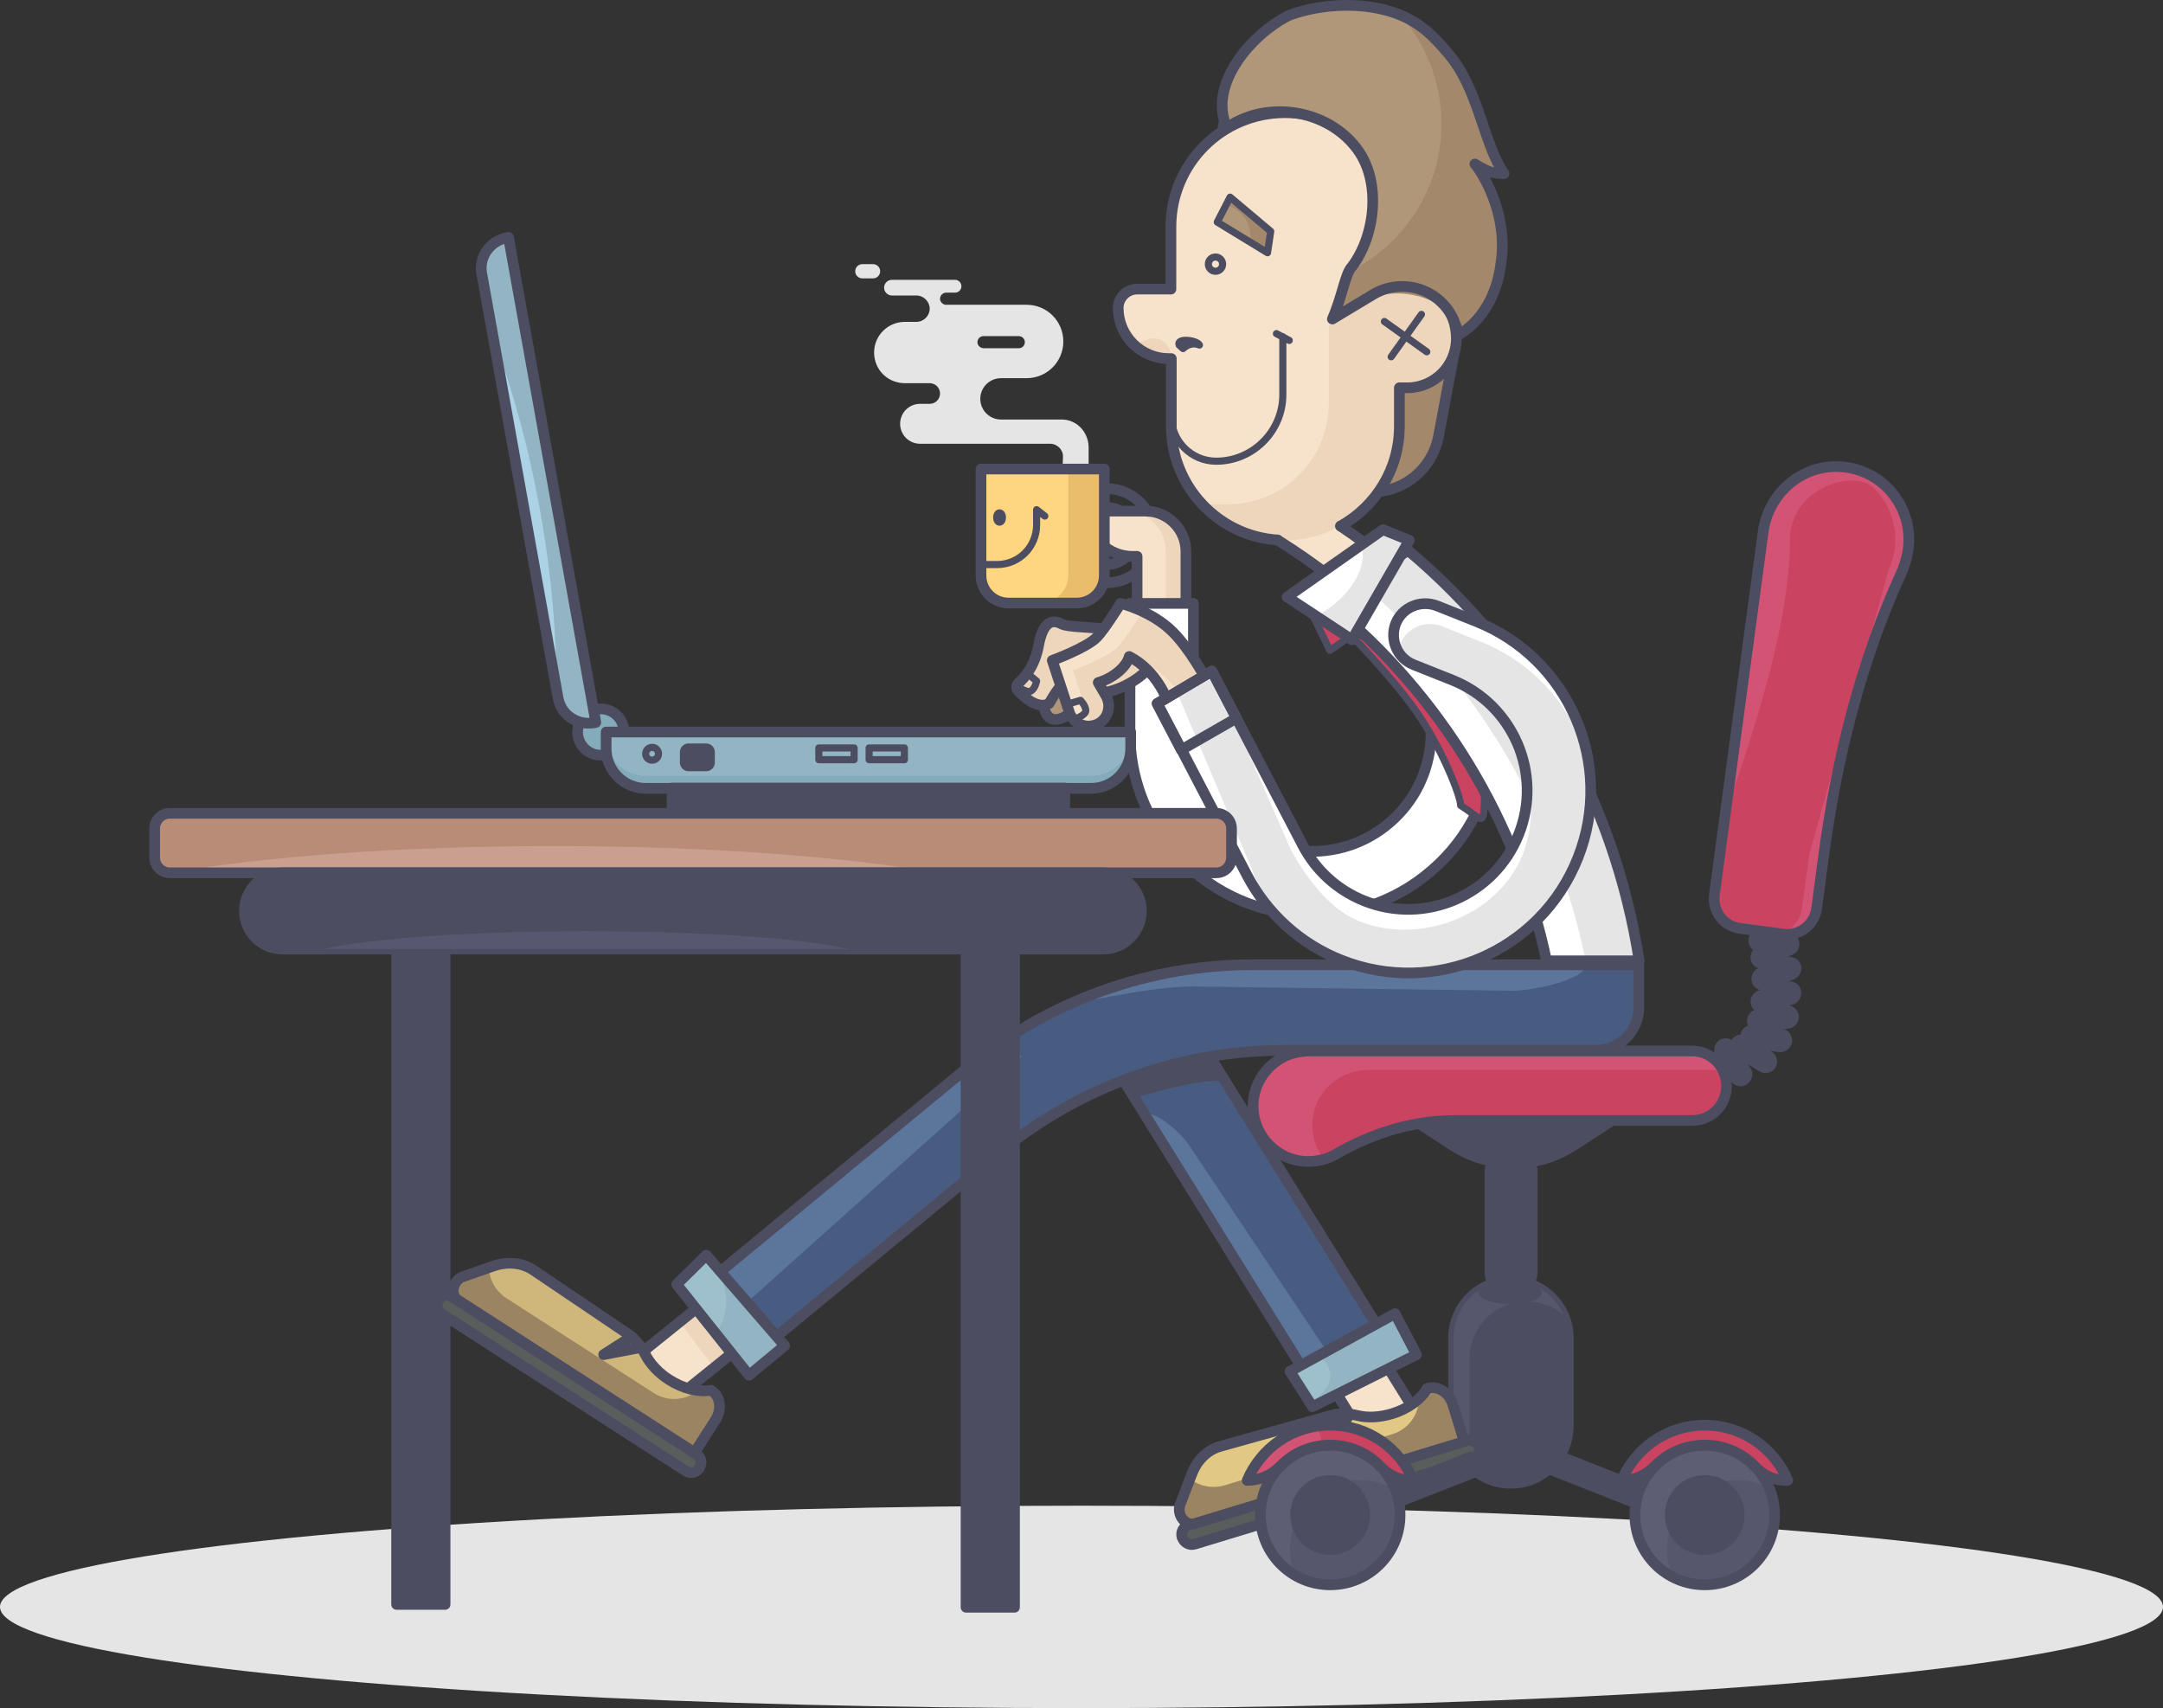 <?xml version="1.0" encoding="UTF-8" standalone="no"?>
<!-- Generator: Adobe Illustrator 23.1.1, SVG Export Plug-In . SVG Version: 6.00 Build 0)  -->

<svg
   version="1.1"
   id="Layer_1"
   x="0px"
   y="0px"
   viewBox="0 0 607 479.321"
   xml:space="preserve"
   sodipodi:docname="119-working.svg"
   width="607"
   height="479.321"
   inkscape:export-filename="119.svg"
   inkscape:export-xdpi="96"
   inkscape:export-ydpi="96"
   inkscape:version="1.3.2 (091e20e, 2023-11-25)"
   xmlns:inkscape="http://www.inkscape.org/namespaces/inkscape"
   xmlns:sodipodi="http://sodipodi.sourceforge.net/DTD/sodipodi-0.dtd"
   xmlns="http://www.w3.org/2000/svg"
   xmlns:svg="http://www.w3.org/2000/svg"><rect x="0" y="0" width="607" height="479.321" fill="#333333" stroke="none"/><defs
   id="defs153" /><sodipodi:namedview
   id="namedview153"
   pagecolor="#ffffff"
   bordercolor="#000000"
   borderopacity="0.25"
   inkscape:showpageshadow="2"
   inkscape:pageopacity="0.0"
   inkscape:pagecheckerboard="0"
   inkscape:deskcolor="#d1d1d1"
   inkscape:zoom="0.593"
   inkscape:cx="418.21248"
   inkscape:cy="272.34401"
   inkscape:window-width="1472"
   inkscape:window-height="806"
   inkscape:window-x="0"
   inkscape:window-y="37"
   inkscape:window-maximized="0"
   inkscape:current-layer="Layer_1" />
<style
   type="text/css"
   id="style1">
	.st0{fill:#FFFFFF;}
	.st1{fill:#D35375;}
	.st2{fill:#E5E5E5;}
	.st3{fill:none;stroke:#4D4D61;stroke-width:3;stroke-linecap:round;stroke-linejoin:round;stroke-miterlimit:10;}
	.st4{fill:#4D4D61;}
	.st5{fill:#56566D;}
	.st6{fill:#F7E3CB;}
	.st7{fill:#EDD6BC;}
	.st8{fill:#FFD680;}
	.st9{fill:none;stroke:#4D4D61;stroke-width:2;stroke-linecap:round;stroke-linejoin:round;stroke-miterlimit:10;}
	.st10{fill:#EABD6C;}
	.st11{fill:#CA4361;}
	.st12{fill:#595D5C;}
	.st13{fill:#9B8462;}
	.st14{fill:#E1C885;}
	.st15{fill:#A3886C;}
	.st16{fill:none;stroke:#4D4D61;stroke-width:2;stroke-miterlimit:10;}
	.st17{fill:#B0977A;}
	.st18{fill:#475C80;}
	.st19{opacity:0.57;fill:#6987AF;}
	.st20{opacity:0.44;fill:#66667C;}
	.st21{fill:#B98C78;}
	.st22{fill:#C9A08F;}
	.st23{fill:#575770;}
	.st24{fill:#83ABBA;}
	.st25{fill:#92B4C3;}
	.st26{fill:#ACD3E5;}
	.st27{opacity:0.74;fill:#E1C885;}
	.st28{fill:#9EC0CC;}
</style>


<ellipse
   id="XMLID_173_"
   class="st2"
   cx="303.5"
   cy="450.921"
   rx="303.5"
   ry="28.4" />
<path
   id="XMLID_12_"
   class="st3"
   d="m 424,416.221 v 0 c 8.9,0 16.1,-7.2 16.1,-16.1 v -24.6 c 0,-8.9 -7.2,-16.1 -16.1,-16.1 v 0 c -8.9,0 -16.1,7.2 -16.1,16.1 v 24.6 c 0,8.9 7.2,16.1 16.1,16.1 z" />
<path
   id="XMLID_83_"
   class="st4"
   d="m 424,416.221 v 0 c 8.9,0 16.1,-7.2 16.1,-16.1 v -24.6 c 0,-8.9 -7.2,-16.1 -16.1,-16.1 v 0 c -8.9,0 -16.1,7.2 -16.1,16.1 v 24.6 c 0,8.9 7.2,16.1 16.1,16.1 z" />
<path
   id="XMLID_169_"
   class="st5"
   d="m 412.4,405.921 v -24.6 c 0,-8.9 7.2,-16.1 16.1,-16.1 v 0 c 3.9,0 7.4,1.4 10.2,3.6 -2.5,-5.6 -8.1,-9.5 -14.7,-9.5 v 0 c -8.9,0 -16.1,7.2 -16.1,16.1 v 24.6 c 0,5.1 2.3,9.6 6,12.5 -1,-1.9 -1.5,-4.2 -1.5,-6.6 z" />
<ellipse
   id="XMLID_162_"
   class="st4"
   cx="423.8"
   cy="362.721"
   rx="8.9"
   ry="3.2" />
<path
   id="XMLID_159_"
   class="st4"
   d="m 424,362.721 v 0 c 3.3,0 6,-2.7 6,-6 v -27.7 c 0,-2.8 -2.3,-5.1 -5.1,-5.1 h -1.7 c -2.8,0 -5.1,2.3 -5.1,5.1 v 27.7 c -0.1,3.3 2.6,6 5.9,6 z" />
<path
   id="XMLID_11_"
   class="st3"
   d="m 424,362.721 v 0 c 3.3,0 6,-2.7 6,-6 v -27.8 c 0,-2.8 -2.2,-5 -5,-5 h -1.9 c -2.8,0 -5,2.2 -5,5 v 27.8 c -0.1,3.3 2.6,6 5.9,6 z" />
<path
   id="XMLID_121_"
   class="st2"
   d="m 298,117.721 h -17.1 c -3.2,0 -5.8,-2.6 -5.8,-5.8 0,-3.2 2.6,-5.8 5.8,-5.8 h 7.2 c 5.7,0 10.3,-4.6 10.3,-10.3 0,-5.7 -4.6,-10.3 -10.3,-10.3 h -22.6 c -0.9,0 -1.7,-0.8 -1.7,-1.7 0,-0.9 0.8,-1.7 1.7,-1.7 h 2.5 c 1,0 1.8,-0.8 1.8,-1.8 0,-1 -0.8,-1.8 -1.8,-1.8 h -17.7 c -1.2,0 -2.2,1 -2.2,2.2 0,1.2 1,2.2 2.2,2.2 h 6.9 c 2,0 3.7,1.7 3.7,3.7 v 0 c 0,2 -1.7,3.7 -3.7,3.7 h -3.3 c -4.7,0 -8.6,3.8 -8.6,8.6 0,4.8 3.8,8.6 8.6,8.6 h 7 c 1.6,0 2.9,1.3 2.9,2.9 0,1.6 -1.3,2.9 -2.9,2.9 h -2.7 c -3.1,0 -5.6,2.5 -5.6,5.6 0,3.1 2.5,5.6 5.6,5.6 h 36.5 c 2,0 3.7,1.7 3.6,3.7 l -0.1,2.8 h 7.3 v -5.8 c -0.2,-4.2 -3.5,-7.5 -7.5,-7.5 z M 274.3,96.021 c 0,-0.9 0.7,-1.7 1.7,-1.7 h 9.9 c 0.9,0 1.7,0.7 1.7,1.7 0,0.9 -0.7,1.7 -1.7,1.7 H 276 c -1,-0.1 -1.7,-0.8 -1.7,-1.7 z" />
<path
   id="XMLID_164_"
   class="st2"
   d="m 245,78.121 h -3 c -1.1,0 -2,-0.9 -2,-2 v 0 c 0,-1.1 0.9,-2 2,-2 h 3 c 1.1,0 2,0.9 2,2 v 0 c 0,1.1 -0.9,2 -2,2 z" />
<g
   id="XMLID_143_"
   transform="translate(-196.5,-259.679)">
	<path
   id="XMLID_4_"
   class="st4"
   d="M 682.2,562.9 678,556 c -0.9,-1.5 -0.4,-3.5 1.1,-4.5 v 0 c 1.5,-0.9 3.5,-0.4 4.5,1.1 l 4.2,6.9 c 0.9,1.5 0.4,3.5 -1.1,4.5 v 0 c -1.6,1 -3.6,0.5 -4.5,-1.1 z" />
	<path
   class="st4"
   d="m 690.2,560.3 -6.8,-4.3 c -1.5,-1 -2,-3 -1,-4.5 v 0 c 1,-1.5 3,-2 4.5,-1 l 6.8,4.3 c 1.5,1 2,3 1,4.5 v 0 c -0.9,1.5 -2.9,1.9 -4.5,1 z"
   id="path148" />
	<path
   class="st4"
   d="m 695.7,554.9 -8,-1.1 c -1.8,-0.2 -3,-1.9 -2.8,-3.7 v 0 c 0.2,-1.8 1.9,-3 3.7,-2.8 l 8,1.1 c 1.8,0.2 3,1.9 2.8,3.7 v 0 c -0.3,1.8 -1.9,3 -3.7,2.8 z"
   id="path149" />
	<path
   class="st4"
   d="m 698.5,548.3 -8,1.1 c -1.8,0.3 -3.4,-1 -3.7,-2.8 v 0 c -0.3,-1.8 1,-3.4 2.8,-3.7 l 8,-1.1 c 1.8,-0.3 3.4,1 3.7,2.8 v 0 c 0.2,1.8 -1,3.4 -2.8,3.7 z"
   id="path150" />
	<path
   class="st4"
   d="m 699.7,541.5 -7.7,2.4 c -1.7,0.5 -3.5,-0.4 -4.1,-2.2 v 0 c -0.5,-1.7 0.4,-3.5 2.2,-4.1 l 7.7,-2.4 c 1.7,-0.5 3.5,0.4 4.1,2.2 v 0 c 0.4,1.8 -0.5,3.6 -2.2,4.1 z"
   id="path151" />
	<path
   class="st4"
   d="m 699.9,534.5 -7.5,2.9 c -1.7,0.6 -3.6,-0.2 -4.2,-1.9 v 0 c -0.6,-1.7 0.2,-3.6 1.9,-4.2 l 7.5,-2.9 c 1.7,-0.6 3.6,0.2 4.2,1.9 v 0 c 0.6,1.7 -0.2,3.5 -1.9,4.2 z"
   id="path152" />
	<path
   class="st4"
   d="m 699.7,527.5 -7.2,3.7 c -1.6,0.8 -3.6,0.2 -4.4,-1.4 v 0 c -0.8,-1.6 -0.2,-3.6 1.4,-4.4 l 7.2,-3.7 c 1.6,-0.8 3.6,-0.2 4.4,1.4 v 0 c 0.8,1.6 0.2,3.6 -1.4,4.4 z"
   id="path153" />
	<path
   id="XMLID_3_"
   class="st4"
   d="m 699.1,522.8 -7.2,3.7 c -1.6,0.8 -3.6,0.2 -4.4,-1.4 v 0 c -0.8,-1.6 -0.2,-3.6 1.4,-4.4 l 7.2,-3.7 c 1.6,-0.8 3.6,-0.2 4.4,1.4 v 0 c 0.8,1.6 0.2,3.6 -1.4,4.4 z" />
</g>
<path
   id="XMLID_112_"
   class="st3"
   d="m 310.6,137.121 c -7.3,0 -13.2,5.9 -13.2,13.2 0,7.3 5.9,13.2 13.2,13.2 7.3,0 13.2,-5.9 13.2,-13.2 0,-7.3 -5.9,-13.2 -13.2,-13.2 z m 0,21.3 c -4.4,0 -8,-3.6 -8,-8 0,-4.4 3.6,-8 8,-8 4.4,0 8,3.6 8,8 0,4.4 -3.6,8 -8,8 z" />
<path
   id="XMLID_105_"
   class="st6"
   d="m 321.5,143.421 h -1.4 -10 c -3,0 -5,3.2 -3.5,5.9 2.1,4 6.4,6.8 11.3,6.8 h 1.3 v 15 h 13.7 v -16.4 c -0.1,-6.2 -5.2,-11.3 -11.4,-11.3 z" />
<path
   id="XMLID_114_"
   class="st7"
   d="m 321.5,143.421 h -1.4 -4.3 c 6.3,0 11.4,5.1 11.4,11.4 v 16.4 h 5.7 v -16.4 c -0.1,-6.3 -5.2,-11.4 -11.4,-11.4 z" />
<path
   id="XMLID_108_"
   class="st3"
   d="m 321.5,143.421 h -1.4 -11.5 c -2.1,0 -3.5,2 -2.9,3.9 1.7,5.1 6.5,8.8 12.1,8.8 h 1.3 v 15 h 13.7 v -16.4 c 0,-6.2 -5.1,-11.3 -11.3,-11.3 z" />
<path
   id="XMLID_5_"
   class="st8"
   d="m 283,169.221 h 19.2 c 4.2,0 7.7,-3.4 7.7,-7.7 v -29.9 h -34.6 v 29.9 c 0,4.2 3.4,7.7 7.7,7.7 z" />
<path
   id="XMLID_93_"
   class="st9"
   d="m 275.3,158.421 h 4.5 c 6.2,0 11.1,-5 11.1,-11.1 v -4.3 l 2.3,1.8" />
<path
   id="XMLID_122_"
   class="st10"
   d="m 299.8,131.521 v 29.9 c 0,4.2 -3.4,7.7 -7.7,7.7 h 10 c 4.2,0 7.7,-3.4 7.7,-7.7 v -29.9 z" />
<path
   id="XMLID_104_"
   class="st3"
   d="m 283,169.221 h 19.2 c 4.2,0 7.7,-3.4 7.7,-7.7 v -29.9 h -34.6 v 29.9 c 0,4.2 3.4,7.7 7.7,7.7 z" />
<polygon
   id="XMLID_98_"
   class="st11"
   points="569.7,442.2 577.1,437.1 564.7,431.9 "
   transform="translate(-196.5,-259.679)" />
<polygon
   id="XMLID_101_"
   class="st9"
   points="569.7,442.2 577.1,437.1 564.7,431.9 "
   transform="translate(-196.5,-259.679)" />
<rect
   id="XMLID_79_"
   x="-128.408"
   y="-549.26"
   transform="rotate(148.157)"
   class="st6"
   width="16.1"
   height="108.101"
   style="stroke-width:1" />
<rect
   id="XMLID_49_"
   x="-128.408"
   y="-549.26"
   transform="rotate(148.157)"
   class="st3"
   width="16.1"
   height="108.101" />
<polygon
   id="XMLID_50_"
   class="st6"
   points="491.7,567.1 385.8,652.4 375.6,640 481.5,554.8 "
   transform="translate(-196.5,-259.679)" />
<polygon
   id="XMLID_138_"
   class="st7"
   points="406.5,636 396.8,622.9 387.2,630.7 396.9,643.5 "
   transform="translate(-196.5,-259.679)" />
<polygon
   id="XMLID_77_"
   class="st3"
   points="491.7,567.1 385.8,652.4 375.6,640 481.5,554.8 "
   transform="translate(-196.5,-259.679)" />
<path
   id="XMLID_64_"
   class="st3"
   d="m 407,172.221 -7.6,-8.8 c -3.2,-3.7 -8.8,-4.1 -12.5,-1 -3.8,3.2 -4.2,8.9 -1,12.6 l 7.6,8.8 c 12,13.9 10.5,35 -3.5,47 v 0 c -13.9,12 -35,10.5 -47,-3.5 -5.2,-6.1 -8.1,-13.8 -8.1,-21.8 v -36.2 h -17.8 v 36.3 c 0,12.3 4.4,24.1 12.4,33.4 v 0 c 18.5,21.4 50.8,23.8 72.2,5.3 v 0 c 21.4,-18.3 23.7,-50.7 5.3,-72.1 z"
   style="fill:#ffffff;fill-opacity:1" />
<path
   id="XMLID_102_"
   class="st11"
   d="m 378.3,177.421 c 0,0 11.5,11.5 18.9,21.9 7.3,10.3 12.7,24 12.7,26.7 4.2,2.7 5.3,4.2 6,3.5 0.7,-0.7 0.7,-4.7 0.7,-8.2 0,-3.6 -32.5,-47.8 -38.3,-43.9 z" />
<path
   id="XMLID_103_"
   class="st9"
   d="m 378.3,177.421 c 0,0 11.5,11.5 18.9,21.9 7.3,10.3 12.7,24 12.7,26.7 4.2,2.7 5.3,4.2 6,3.5 0.7,-0.7 0.7,-4.7 0.7,-8.2 0,-3.6 -32.5,-47.8 -38.3,-43.9 z" />
<path
   id="XMLID_135_"
   class="st12"
   d="m 413.3,409.621 -78.1,23.7 c -1.4,0.4 -2.9,-0.4 -3.4,-1.8 l -0.1,-0.2 c -0.4,-1.4 0.4,-2.9 1.8,-3.4 l 78.1,-23.7 c 1.4,-0.4 2.9,0.4 3.4,1.8 l 0.1,0.2 c 0.4,1.5 -0.4,3 -1.8,3.4 z" />
<path
   id="XMLID_134_"
   class="st3"
   d="m 413.3,409.621 -78.1,23.7 c -1.4,0.4 -2.9,-0.4 -3.4,-1.8 l -0.1,-0.2 c -0.4,-1.4 0.4,-2.9 1.8,-3.4 l 78.1,-23.7 c 1.4,-0.4 2.9,0.4 3.4,1.8 l 0.1,0.2 c 0.4,1.5 -0.4,3 -1.8,3.4 z" />
<path
   id="XMLID_133_"
   class="st13"
   d="m 400.8,389.521 -0.3,0.1 c -1.7,3 -5.3,5.7 -9.9,7.1 -3.4,1 -6.8,1.2 -9.6,0.5 -2.5,-0.6 -5.1,-0.7 -7.6,0 l -30.8,8.6 c -3.7,1 -6.6,3.8 -8.1,7.7 l -3.3,8.6 c -1.1,2.9 1.4,6.2 4.1,5.4 l 75.6,-23 -3.2,-10.4 c -1,-3.3 -4.1,-5.3 -6.9,-4.6 z" />
<path
   id="XMLID_132_"
   class="st14"
   d="m 334.5,413.621 -0.5,1.4 c 2.6,2 6.1,2.8 9.6,1.8 l 47.2,-14.4 c 4.5,-1.4 7.3,-5.4 7.4,-9.9 -1.9,1.8 -4.5,3.3 -7.5,4.2 -3.4,1 -6.8,1.2 -9.6,0.5 -2.5,-0.6 -5.1,-0.7 -7.6,0 l -30.8,8.6 c -3.8,1 -6.7,3.8 -8.2,7.8 z" />
<path
   id="XMLID_131_"
   class="st3"
   d="m 400.8,389.521 -0.3,0.1 c -1.7,3 -5.3,5.7 -9.9,7.1 -3.4,1 -6.8,1.2 -9.6,0.5 -2.5,-0.6 -5.1,-0.7 -7.6,0 l -30.8,8.6 c -3.7,1 -6.6,3.8 -8.1,7.7 l -3.3,8.6 c -1.1,2.9 1.4,6.2 4.1,5.4 l 75.6,-23 -3.2,-10.4 c -1,-3.3 -4.1,-5.3 -6.9,-4.6 z" />
<polygon
   id="XMLID_100_"
   class="st3"
   points="575.2,656.5 571.2,656.6 569.9,665.9 "
   transform="translate(-196.5,-259.679)" />
<path
   id="XMLID_7_"
   class="st6"
   d="m 358.5,151.521 c 42.6,26.6 71.9,69.5 81.7,118.1 H 454 c -7.8,-49.6 -35.9,-93.8 -77.8,-122" />
<path
   id="XMLID_10_"
   class="st3"
   d="m 441.6,321.421 11.1,-7.2 h -56.1 l 11.1,7.2 c 10.4,6.7 23.6,6.7 33.9,0 z" />
<path
   id="XMLID_2_"
   class="st4"
   d="m 441.6,321.421 11.1,-7.2 h -56.1 l 11.1,7.2 c 10.4,6.7 23.6,6.7 33.9,0 z" />
<path
   id="XMLID_26_"
   class="st6"
   d="m 373,149.121 c 11.5,-4.8 19.7,-16.2 19.7,-29.5 v -10.8 h 2.2 c 7.6,0 13.8,-6.2 13.8,-13.8 0,-7.6 -5.3,-14.7 -13,-14.7 l -3.7,0.3 0.6,-17 c 0,-17.7 -14.3,-32 -32,-32 v 0 c -17.7,0 -32,14.3 -32,32 v 17.5 h -9.5 c -2.9,0 -5.3,2.4 -5.3,5.3 0,7.8 6.3,14.2 14.2,14.2 h 0.7 v 19 c 0,16.9 13.2,30.8 29.8,31.9" />
<path
   id="XMLID_1_"
   class="st11"
   d="M 474.9,294.921 H 367 c -0.4,0 -0.7,0 -1.1,0.1 -8.3,0.6 -14.8,7.9 -14.2,16.5 0.5,7.7 6.9,14 14.7,14.4 3.1,0.1 6,-0.6 8.4,-2 10.2,-5.9 21.6,-9.5 33.5,-9.5 h 66.6 c 5.3,0 9.6,-4.3 9.6,-9.6 v 0 c 0.1,-5.5 -4.3,-9.9 -9.6,-9.9 z" />
<path
   id="XMLID_163_"
   class="st1"
   d="m 368.3,316.821 c -0.6,-8.6 5.9,-15.8 14.2,-16.5 0.3,0 0.7,-0.1 1.1,-0.1 h 100 c -1.6,-3.2 -4.8,-5.3 -8.6,-5.3 H 367 c -0.4,0 -0.7,0 -1.1,0.1 -8.3,0.6 -14.8,7.9 -14.2,16.5 0.5,7.7 6.9,14 14.7,14.4 1.8,0.1 3.5,-0.1 5.1,-0.6 -1.8,-2.5 -3,-5.4 -3.2,-8.5 z" />
<path
   id="XMLID_39_"
   class="st3"
   d="M 474.9,294.921 H 367 c -0.4,0 -0.7,0 -1.1,0.1 -8.3,0.6 -14.8,7.9 -14.2,16.5 0.5,7.7 6.9,14 14.7,14.4 3.1,0.1 6,-0.6 8.4,-2 10.2,-5.9 21.6,-9.5 33.5,-9.5 h 66.6 c 5.3,0 9.6,-4.3 9.6,-9.6 v 0 c 0.1,-5.5 -4.3,-9.9 -9.6,-9.9 z" />
<rect
   id="XMLID_15_"
   x="217.265"
   y="-586.406"
   transform="rotate(111.606)"
   class="st4"
   width="7.4"
   height="31.999"
   style="stroke-width:1" />
<path
   id="XMLID_20_"
   class="st4"
   d="m 388.3,424.721 -2.7,-6.8 26.3,-10.4 c 1.9,-0.7 4,0.2 4.8,2.1 v 0 c 0.7,1.9 -0.2,4 -2.1,4.8 z" />
<path
   id="XMLID_28_"
   class="st15"
   d="M 408.3,97.821 403.7,122.421 c -1.9,9.9 -11,16.7 -21,15.5 h -0.1 l 11.8,-49.7 z" />
<path
   id="XMLID_36_"
   class="st3"
   d="M 408.3,97.821 403.7,122.421 c -1.9,9.9 -11,16.7 -21,15.5 h -0.1 l 11.8,-49.7 z" />
<path
   id="XMLID_35_"
   class="st7"
   d="m 328.6,102.321 v -2.3 c 0,-3.2 -2.8,-5.6 -5.9,-5 l -3.7,1.3 z" />
<path
   id="XMLID_40_"
   class="st7"
   d="m 394.4,81.121 h -1.8 v -17.1 c -7.7,11.9 -19.7,27.6 -19.7,27.6 v 20.4 1.1 c 0,15.7 -12.7,28.4 -28.4,28.4 h -7.3 c 5.8,6.2 14.1,10.1 23.3,10.1 v 0 c 17.7,0 32,-14.3 32,-32 v -10.8 h 2.2 c 7.9,0 14.2,-6.6 13.8,-14.5 -0.2,-7.5 -6.7,-13.2 -14.1,-13.2 z" />
<path
   id="XMLID_46_"
   class="st3"
   d="m 376.2,147.621 c 9.8,-5.5 16.5,-15.9 16.5,-28 v -10.8 h 2.2 c 7.6,0 13.8,-6.2 13.8,-13.8 0,-7.6 -5.3,-14.7 -13,-14.7 l -3.7,0.3 0.6,-17 c 0,-17.7 -14.3,-32 -32,-32 v 0 c -17.7,0 -32,14.3 -32,32 v 17.5 h -9.5 c -2.9,0 -5.3,2.4 -5.3,5.3 0,7.8 6.3,14.2 14.2,14.2 h 0.7 v 19 c 0,16.9 13.2,30.8 29.8,31.9" />
<circle
   id="XMLID_24_"
   class="st16"
   cx="341.1"
   cy="74.121"
   r="2" />
<path
   id="XMLID_31_"
   class="st9"
   d="M 360,94.521 V 110.721 c 0,10.3 -8.4,18.7 -18.7,18.7 v 0 c -7,0 -12.6,-5.7 -12.6,-12.6" />
<line
   id="XMLID_30_"
   class="st9"
   x1="358.2"
   y1="93.621"
   x2="361.8"
   y2="95.521" />
<polygon
   id="XMLID_32_"
   class="st17"
   points="552.2,330.6 553.1,324.6 541.7,315 538.1,322 "
   transform="translate(-196.5,-259.679)" />
<path
   id="XMLID_41_"
   class="st15"
   d="m 345.2,55.321 -1.1,2.2 c 3.9,1.1 6.8,4.5 6.8,8.7 0,0.6 -0.1,1.2 -0.2,1.7 l 5,3.1 0.9,-6 z" />
<polygon
   id="XMLID_23_"
   class="st9"
   points="552.2,330.6 553.1,324.6 541.7,315 538.1,322 "
   transform="translate(-196.5,-259.679)" />
<path
   id="XMLID_22_"
   class="st17"
   d="m 413.9,46.021 c 3.4,2.1 4.9,2.7 8.2,2.7 -5.7,-8 -7.1,-23.7 -15.6,-33.6 -3.8,-4.5 -8.1,-9.4 -16.3,-11.9 -14.1,-4.2 -27.4,0.5 -29.1,1.4 -10.3,5.5 -20.6,18.1 -17.6,28.9 0.3,1.2 -0.7,2 0,2.9 11.3,-8.6 29.1,-6 37.5,5.6 v 0 c 6.7,9.2 4.9,24.2 -1.6,32.8 -1.9,1.9 -2.7,8.3 -5.5,14.7 l 7.5,-4.6 c 7.7,-4.7 19.3,-3.3 25.7,3.1 v 0 c 1.1,1.9 1.8,3.9 2.1,5.9 0.8,-0.5 1.8,-1.1 3,-2.1 7.4,-6.2 8.7,-15.6 9,-18 2.2,-14.2 -5.7,-26 -7.3,-27.8 z" />
<path
   id="XMLID_42_"
   class="st15"
   d="m 422.2,48.821 c -5.7,-8 -7.1,-23.7 -15.6,-33.6 -3.3,-3.9 -7,-8.2 -13.4,-10.8 7,8.1 11.3,18.7 11.3,30.3 0,18.2 -10.5,33.9 -25.8,41.5 -1.4,2.7 -2.3,8.1 -4.7,13.5 l 7.5,-4.6 c 7.7,-4.7 19.3,-3.3 25.7,3.1 v 0 c 1.1,1.9 1.8,3.9 2.1,5.9 0.8,-0.5 1.8,-1.1 3,-2.1 7.4,-6.2 8.7,-15.6 9,-18 2,-14.3 -6,-26.2 -7.5,-27.9 3.6,2.1 5.1,2.7 8.4,2.7 z" />
<path
   id="XMLID_33_"
   class="st3"
   d="m 413.9,46.021 c 3.4,2.1 4.9,2.7 8.2,2.7 -5.7,-8 -7.1,-23.7 -15.6,-33.6 -3.8,-4.5 -8.1,-9.4 -16.3,-11.9 -14.1,-4.2 -27.4,0.5 -29.1,1.4 -10.3,5.5 -20.6,18.1 -17.6,28.9 0.3,1.2 -0.7,2 0,2.9 11.3,-8.6 29.1,-6 37.5,5.6 v 0 c 6.7,9.2 4.9,24.2 -1.6,32.8 -1.9,1.9 -2.7,8.3 -5.5,14.7 l 11.3,-6.8 c 7.5,-4.6 17.4,-2.2 21.9,5.4 v 0 c 1.1,1.9 1.8,3.9 2.1,5.9 0,0 0,0 0,0 0.8,-0.5 1.8,-1.1 3,-2.1 7.4,-6.2 8.7,-15.6 9,-18 2.2,-14.3 -5.7,-26.1 -7.3,-27.9 z" />
<line
   id="XMLID_25_"
   class="st9"
   x1="388.5"
   y1="90.221"
   x2="400.4"
   y2="98.721" />
<line
   id="XMLID_29_"
   class="st9"
   x1="398.9"
   y1="88.221"
   x2="390.4"
   y2="100.121" />
<path
   id="XMLID_38_"
   class="st9"
   d="m 330.9,96.821 1.1,1 c 0,0 2,-2.1 4.6,-1 -0.7,-1.4 -6.5,-2.1 -5.7,0 z" />
<path
   id="XMLID_71_"
   class="st3"
   d="m 358.5,151.521 c 42.6,26.6 71.9,69.5 81.7,118.1 H 454 c -7.8,-49.6 -35.9,-93.8 -77.8,-122" />
<rect
   id="XMLID_78_"
   x="-526.469"
   y="107.865"
   transform="rotate(-121.848)"
   class="st18"
   width="116.107"
   height="24.101"
   style="stroke-width:1" />
<path
   id="XMLID_146_"
   class="st19"
   d="m 320.3,311.921 44.1,70.3 v 0 c 2.8,-1.8 11.3,2.1 9.5,-0.7 l -40.3,-60.3 c -1.8,-2.8 -9.5,-10.1 -12.4,-8.3 z" />
<path
   id="XMLID_137_"
   class="st4"
   d="m 318.4,308.121 c 0,0 18.9,-5.9 25.4,-4.7 -6.6,-12.7 -9,-15.2 -9,-15.2 l -25.3,8.2 z" />
<rect
   id="XMLID_43_"
   x="-526.469"
   y="107.865"
   transform="rotate(-121.848)"
   class="st3"
   width="116.107"
   height="24.101" />
<path
   id="XMLID_76_"
   class="st18"
   d="m 271.6,299.521 -77.1,63.6 15.3,18.6 70.4,-58.1 c 22.6,-18.7 51.1,-28.9 80.4,-28.9 h 87.3 c 6.6,0 12,-5.4 12,-12 v -12 h -108 c -29.3,-0.1 -57.7,10.1 -80.3,28.8 z" />
<path
   id="XMLID_174_"
   class="st19"
   d="m 199.3,359.121 6.8,9.5 80.5,-72.1 -4.1,-5.1 c -3.8,2.5 -7.4,5.2 -10.9,8.1 z" />
<path
   id="XMLID_140_"
   class="st19"
   d="m 334.5,276.821 90.1,1.2 c 4.7,0 20.5,-2.8 20.5,-7.5 v 0 h -93 c -9.6,0 -39.8,4.7 -50.9,10.7 -2.9,1.6 19.8,-4.4 33.3,-4.4 z" />
<path
   id="XMLID_48_"
   class="st3"
   d="m 271.6,299.521 -77.1,63.6 15.3,18.6 70.4,-58.1 c 22.6,-18.7 51.1,-28.9 80.4,-28.9 h 87.3 c 6.6,0 12,-5.4 12,-12 v -12 h -108 c -29.3,-0.1 -57.7,10.1 -80.3,28.8 z" />
<path
   id="XMLID_37_"
   class="st2"
   d="m 460,269.621 c -6.9,-45 -30.2,-86.1 -64.9,-115.2 l -21.9,15.2 c 31.1,25.4 52.6,60.8 60.8,100 z" />
<path
   id="XMLID_123_"
   class="st0"
   d="m 434,269.621 h 11 c -8.5,-41.4 -30.9,-78.9 -63.2,-106 l -8.6,6 c 31.1,25.3 52.6,60.8 60.8,100 z" />
<path
   id="XMLID_47_"
   class="st3"
   d="m 460,269.621 c -6.9,-45 -30.2,-86.1 -64.9,-115.2 l -21.9,15.2 c 31.1,25.4 52.6,60.8 60.8,100 z" />
<path
   id="XMLID_95_"
   class="st17"
   d="m 300.2,200.221 c 0,0 -8.3,6.9 -7.6,-7.3 0.3,-6.5 8.8,-6.3 8.8,-6.3 l 0.9,6.1 z" />
<path
   id="XMLID_94_"
   class="st3"
   d="m 300.2,200.221 c 0,0 -8.3,6.9 -7.6,-7.3 0.3,-6.5 8.8,-6.3 8.8,-6.3 l 0.9,6.1 z" />
<path
   id="XMLID_60_"
   class="st7"
   d="m 324.7,184.821 v 0 c -4,5.6 -10.2,9.2 -17.1,9.9 -5.2,0.5 -5.1,-11.5 -13.2,2.7 -3.2,1.7 -7,-1.7 -8.7,-3.7 -0.5,-0.6 -0.5,-1.5 0.1,-2 1.5,-1.3 4.3,-4.4 5.6,-9.8 0.9,-5.2 2.6,-9 6.7,-6.8 3.6,1.9 26,-0.8 26.6,9.7 z" />
<path
   id="XMLID_91_"
   class="st3"
   d="m 324.7,184.821 v 0 c -4,5.6 -10.2,9.2 -17.1,9.9 -5.2,0.5 -5.1,-11.5 -13.2,2.7 -3.2,1.7 -6.9,-1.7 -8.7,-3.6 -0.6,-0.6 -0.5,-1.6 0.1,-2.1 1.6,-1.4 4.3,-4.4 5.5,-9.8 0.9,-5.2 2.6,-9 6.7,-6.8 3.7,1.9 26.1,-0.8 26.7,9.7 z" />
<path
   id="XMLID_89_"
   class="st7"
   d="m 327.6,196.621 c 0,0 -2.9,-8.4 -10.7,-12.4 -0.8,3.1 -4.8,6.2 -8.7,7.3 l 2.2,3.8 c 1.7,3.1 0.3,7 -3,8.1 v 0 c -2.9,1 -6,-0.4 -7.2,-3.2 l -4.9,-14.9 c 0,0 9.6,-3.5 12.5,-6.5 2,-2 6.7,-9.5 6.7,-9.5 0,0 8.7,2.1 14.6,8 4.9,4.9 9.3,13.2 9.3,13.2 z" />
<g
   id="XMLID_117_"
   transform="translate(-196.5,-259.679)">
	<path
   id="XMLID_119_"
   class="st6"
   d="m 502.5,462.7 -4.9,-14.9 c 0,0 9.6,-3.5 12.5,-6.5 2,-2 6.7,-9.5 6.7,-9.5 0,0 1.3,0.3 3.3,1.1 -4.7,-2.8 -9.2,-3.9 -9.2,-3.9 0,0 -4.7,7.5 -6.7,9.5 -3,2.9 -12.5,6.5 -12.5,6.5 l 4.9,14.9 c 1,2.5 3.6,3.9 6.2,3.4 -0.1,-0.2 -0.2,-0.4 -0.3,-0.6 z" />
	<path
   id="XMLID_120_"
   class="st6"
   d="m 519.2,446.7 c -0.1,0.4 -0.3,0.8 -0.5,1.2 3.8,4 5.4,8.4 5.4,8.4 l 3.4,-1.9 c -1.7,-2.6 -4.4,-5.7 -8.3,-7.7 z" />
</g>
<path
   id="XMLID_90_"
   class="st3"
   d="m 327.6,196.621 c 0,0 -2.9,-8.4 -10.7,-12.4 -0.8,3.1 -4.8,6.2 -8.7,7.3 l 2.2,3.8 c 1.7,3.1 0.3,7 -3,8.1 v 0 c -2.9,1 -6,-0.4 -7.2,-3.2 l -4.9,-14.9 c 0,0 9.6,-3.5 12.5,-6.5 2,-2 6.7,-9.5 6.7,-9.5 0,0 8.7,2.1 14.6,8 4.9,4.9 9.3,13.2 9.3,13.2 z" />
<path
   id="XMLID_92_"
   class="st9"
   d="m 300.2,197.421 3,-0.9 c 0,0 1.5,1.5 1.5,2.9 0,1.4 -3.5,2.5 -3.5,2.5 0,0 -2.3,-3.3 -1,-4.5 z" />
<path
   id="XMLID_106_"
   class="st9"
   d="m 288.5,189.121 2.4,2 c 0,0 -0.4,2.1 -1.6,2.8 -1.1,0.7 -4,-1.5 -4,-1.5 0,0 1.5,-3.7 3.2,-3.3 z" />
<path
   id="XMLID_74_"
   class="st2"
   d="m 340.1,188.321 25.5,48.9 c 3.7,7.1 9.8,12.6 17.3,15.6 v 0 c 17.1,6.8 36.5,-1.6 43.3,-18.7 v 0 c 6.8,-17.1 -1.6,-36.5 -18.7,-43.3 l -10.8,-4.3 c -4.6,-1.8 -6.8,-7.1 -5,-11.6 v 0 c 1.8,-4.5 7,-6.7 11.6,-4.9 l 10.8,4.3 c 26.3,10.4 39.1,40.2 28.7,66.4 v 0 c -10.4,26.3 -40.2,39.1 -66.4,28.7 v 0 c -11.4,-4.5 -20.8,-13 -26.5,-23.9 l -25.1,-48.1 z" />
<polygon
   id="XMLID_6_"
   class="st2"
   points="521.2,457.1 528,470.1 543.5,461.2 536.6,448 "
   transform="translate(-196.5,-259.679)" />
<path
   id="XMLID_118_"
   class="st0"
   d="m 324.7,197.421 25.1,48.1 c 0.9,1.7 1.9,3.4 3,5 -0.6,-3.5 3,4 3,4 l -25.6,-60.5 z" />
<polygon
   id="XMLID_116_"
   class="st3"
   points="521.2,457.1 528,470.1 543.5,461.2 536.6,448 "
   transform="translate(-196.5,-259.679)" />
<g
   id="XMLID_13_"
   transform="translate(-196.5,-259.679)">
	<path
   id="XMLID_107_"
   class="st0"
   d="m 589.5,440.3 c 1.8,-4.5 7,-6.7 11.6,-4.9 l 10.8,4.3 c 15.4,6.1 26.2,18.9 30.4,33.8 C 639.5,456.3 628,440.9 610.7,434 l -10.8,-4.3 c -4.6,-1.8 -9.7,0.4 -11.6,4.9 v 0 c -1.1,2.7 -0.8,5.7 0.7,8 0,-0.8 0.2,-1.5 0.5,-2.3 z" />
	<path
   id="XMLID_113_"
   class="st0"
   d="m 537.9,450.5 20.9,47.7 c 5.3,9.6 11.8,17.1 19.2,20 17.1,6.8 39,-1.6 45.8,-18.7 v 0 c 2.9,-7.4 3,-15.2 0.8,-22.2 0.7,5.4 0.1,11.1 -2.1,16.5 v 0 c -6.8,17.1 -26.2,25.5 -43.3,18.7 -7.4,-3 -13.6,-8.5 -17.3,-15.6 L 536.6,448" />
</g>
<path
   id="XMLID_62_"
   class="st3"
   d="m 340.1,188.321 25.5,48.9 c 3.7,7.1 9.8,12.6 17.3,15.6 v 0 c 17.1,6.8 36.5,-1.6 43.3,-18.7 v 0 c 6.8,-17.1 -1.6,-36.5 -18.7,-43.3 l -10.8,-4.3 c -4.6,-1.8 -6.8,-7.1 -5,-11.6 v 0 c 1.8,-4.5 7,-6.7 11.6,-4.9 l 10.8,4.3 c 26.3,10.4 39.1,40.2 28.7,66.4 v 0 c -10.4,26.3 -40.2,39.1 -66.4,28.7 v 0 c -11.4,-4.5 -20.8,-13 -26.5,-23.9 l -25.1,-48.1 z" />
<polygon
   id="XMLID_72_"
   class="st2"
   points="557.7,427.2 584.6,408.3 592,411.3 575.9,439.2 "
   transform="translate(-196.5,-259.679)" />
<path
   id="XMLID_115_"
   class="st0"
   d="m 382,152.921 -20.8,14.6 8.2,5.4 c 0.1,-0.1 0.2,-0.1 0.3,-0.2 9.1,-5 14.3,-13.5 12.3,-19.8 z" />
<polygon
   id="XMLID_34_"
   class="st3"
   points="557.7,427.2 584.6,408.3 592,411.3 575.9,439.2 "
   transform="translate(-196.5,-259.679)" />
<circle
   id="XMLID_80_"
   class="st5"
   cx="373.3"
   cy="425.121"
   r="19.6" />
<path
   id="XMLID_170_"
   class="st20"
   d="m 362,434.921 c 0,-10.8 8.8,-19.6 19.6,-19.6 3.6,0 7,1 9.9,2.7 -2.9,-7.3 -10,-12.5 -18.3,-12.5 -10.8,0 -19.6,8.8 -19.6,19.6 0,7.2 3.9,13.5 9.7,16.9 -0.8,-2.2 -1.3,-4.6 -1.3,-7.1 z" />
<circle
   id="XMLID_19_"
   class="st3"
   cx="373.3"
   cy="425.121"
   r="19.6" />
<circle
   id="XMLID_18_"
   class="st3"
   cx="373.3"
   cy="425.121"
   r="9.7" />
<circle
   id="XMLID_81_"
   class="st4"
   cx="373.3"
   cy="425.121"
   r="9.7" />
<path
   id="XMLID_82_"
   class="st11"
   d="m 396.1,415.421 c -3.3,0 -6.3,-1.4 -8.6,-3.8 -3.6,-3.8 -8.6,-6.1 -14.2,-6.1 -5.5,0 -10.4,2.2 -14,5.9 -2.5,2.5 -5.7,4 -9.2,4 H 350 c 3.8,-9.1 12.8,-15.5 23.3,-15.5 10.5,0 19.5,6.4 23.3,15.5 z" />
<path
   id="XMLID_167_"
   class="st1"
   d="m 367.2,400.621 c -7.8,1.9 -14.1,7.5 -17.2,14.8 h 0.1 c 3.4,0 6.6,-1.3 8.9,-3.7 2,-2.1 6.1,-3.8 9.4,-4.8 2.9,-0.9 3.1,-5.1 0.2,-6.1 -0.3,-0.2 -0.9,-0.3 -1.4,-0.2 z" />
<path
   id="XMLID_17_"
   class="st3"
   d="m 396.1,415.421 c -3.3,0 -6.3,-1.4 -8.6,-3.8 -3.6,-3.8 -8.6,-6.1 -14.2,-6.1 -5.5,0 -10.4,2.2 -14,5.9 -2.5,2.5 -5.7,4 -9.2,4 H 350 c 3.8,-9.1 12.8,-15.5 23.3,-15.5 10.5,0 19.5,6.4 23.3,15.5 z" />
<circle
   id="XMLID_87_"
   class="st5"
   cx="478.4"
   cy="425.121"
   r="19.6" />
<path
   id="XMLID_166_"
   class="st20"
   d="m 467.8,434.921 c 0,-10.8 8.8,-19.6 19.6,-19.6 3.6,0 7,1 9.9,2.7 -2.9,-7.3 -10,-12.5 -18.3,-12.5 -10.8,0 -19.6,8.8 -19.6,19.6 0,7.2 3.9,13.5 9.7,16.9 -0.8,-2.2 -1.3,-4.6 -1.3,-7.1 z" />
<circle
   id="XMLID_86_"
   class="st3"
   cx="478.4"
   cy="425.121"
   r="19.6" />
<rect
   id="XMLID_57_"
   x="111.3"
   y="263.521"
   class="st3"
   width="13.6"
   height="186.7" />
<rect
   id="XMLID_69_"
   x="111.3"
   y="263.521"
   class="st4"
   width="13.6"
   height="186.7" />
<circle
   id="XMLID_85_"
   class="st3"
   cx="478.4"
   cy="425.121"
   r="9.7" />
<path
   id="XMLID_14_"
   class="st11"
   d="m 501.2,415.421 c -3.3,0 -6.3,-1.4 -8.6,-3.8 -3.6,-3.8 -8.6,-6.1 -14.2,-6.1 -5.5,0 -10.4,2.2 -14,5.9 -2.5,2.5 -5.7,4 -9.2,4 h -0.1 c 3.8,-9.1 12.8,-15.5 23.3,-15.5 10.5,0 19.5,6.4 23.3,15.5 z" />
<circle
   id="XMLID_84_"
   class="st4"
   cx="478.4"
   cy="425.121"
   r="9.7" />
<path
   id="XMLID_16_"
   class="st3"
   d="m 501.2,415.421 c -3.3,0 -6.3,-1.4 -8.6,-3.8 -3.6,-3.8 -8.6,-6.1 -14.2,-6.1 -5.5,0 -10.4,2.2 -14,5.9 -2.5,2.5 -5.7,4 -9.2,4 h -0.1 c 3.8,-9.1 12.8,-15.5 23.3,-15.5 10.5,0 19.5,6.4 23.3,15.5 z" />
<path
   id="XMLID_67_"
   class="st21"
   d="M 341.3,244.921 H 47.7 c -2.4,0 -4.3,-1.9 -4.3,-4.3 v -8.1 c 0,-2.4 1.9,-4.3 4.3,-4.3 h 293.6 c 2.4,0 4.3,1.9 4.3,4.3 v 8.1 c 0,2.4 -1.9,4.3 -4.3,4.3 z" />
<path
   id="XMLID_124_"
   class="st22"
   d="m 155.4,237.421 c -42.7,0 -81.1,2.9 -107.4,7.5 h 214.9 c -26.4,-4.6 -64.8,-7.5 -107.5,-7.5 z" />
<path
   id="XMLID_21_"
   class="st3"
   d="M 341.3,244.921 H 47.7 c -2.4,0 -4.3,-1.9 -4.3,-4.3 v -8.1 c 0,-2.4 1.9,-4.3 4.3,-4.3 h 293.6 c 2.4,0 4.3,1.9 4.3,4.3 v 8.1 c 0,2.4 -1.9,4.3 -4.3,4.3 z" />
<path
   id="XMLID_45_"
   class="st3"
   d="M 309.6,266.321 H 79.3 c -5.9,0 -10.7,-4.8 -10.7,-10.7 v 0 c 0,-5.9 4.8,-10.7 10.7,-10.7 h 230.3 c 5.9,0 10.7,4.8 10.7,10.7 v 0 c 0,5.9 -4.8,10.7 -10.7,10.7 z" />
<path
   id="XMLID_68_"
   class="st4"
   d="M 309.6,266.321 H 79.3 c -5.9,0 -10.7,-4.8 -10.7,-10.7 v 0 c 0,-5.9 4.8,-10.7 10.7,-10.7 h 230.3 c 5.9,0 10.7,4.8 10.7,10.7 v 0 c 0,5.9 -4.8,10.7 -10.7,10.7 z" />
<path
   id="XMLID_147_"
   class="st23"
   d="m 164.5,261.321 c -32.9,0 -61.1,2.1 -73.5,5 h 147 c -12.4,-3 -40.6,-5 -73.5,-5 z" />
<circle
   id="XMLID_65_"
   class="st24"
   cx="168.6"
   cy="205.421"
   r="6.5" />
<circle
   id="XMLID_55_"
   class="st3"
   cx="168.6"
   cy="205.421"
   r="6.5" />
<path
   id="XMLID_58_"
   class="st25"
   d="m 166.7,202.821 0.5,-0.1 -24.5,-136.1 -0.5,0.1 c -4.7,0.9 -7.9,5.4 -7,10.1 L 156.6,195.821 c 0.8,4.7 5.3,7.8 10.1,7 z" />
<path
   id="XMLID_75_"
   class="st26"
   d="m 156.2,193.721 c 0,-15.5 -1.4,-32.3 -4.5,-49.6 -3.2,-18.1 -7.9,-35.1 -13.5,-50.1 z" />
<path
   id="XMLID_56_"
   class="st3"
   d="m 166.7,202.821 0.5,-0.1 -24.5,-136.1 -0.5,0.1 c -4.7,0.9 -7.9,5.4 -7,10.1 L 156.6,195.821 c 0.8,4.7 5.3,7.8 10.1,7 z" />
<rect
   id="XMLID_59_"
   x="271.1"
   y="264.321"
   class="st3"
   width="13.6"
   height="186.7" />
<rect
   id="XMLID_70_"
   x="271.1"
   y="264.321"
   class="st4"
   width="13.6"
   height="186.7" />
<path
   id="XMLID_63_"
   class="st25"
   d="m 181.2,221.221 h 125 c 6.1,0 11.1,-5 11.1,-11.1 v -4.7 H 170.1 v 4.7 c 0,6.1 5,11.1 11.1,11.1 z" />
<path
   id="XMLID_73_"
   class="st24"
   d="m 306.2,217.721 h -125 c -6.1,0 -11.1,-5 -11.1,-11.1 v 3.5 c 0,6.1 5,11.1 11.1,11.1 h 125 c 6.1,0 11.1,-5 11.1,-11.1 v -3.5 c 0,6.1 -5,11.1 -11.1,11.1 z" />
<path
   id="XMLID_44_"
   class="st3"
   d="m 181.2,221.221 h 125 c 6.1,0 11.1,-5 11.1,-11.1 v -4.7 H 170.1 v 4.7 c 0,6.1 5,11.1 11.1,11.1 z" />
<rect
   id="XMLID_51_"
   x="-298.797"
   y="-228.14"
   transform="scale(-1)"
   class="st3"
   width="110.2"
   height="7" />
<rect
   id="XMLID_66_"
   x="-298.797"
   y="-228.14"
   transform="scale(-1)"
   class="st4"
   width="110.2"
   height="7" />
<rect
   id="XMLID_52_"
   x="-253.798"
   y="-213.182"
   transform="scale(-1)"
   class="st9"
   width="9.9"
   height="3.3" />
<rect
   id="XMLID_54_"
   x="-239.689"
   y="-213.182"
   transform="scale(-1)"
   class="st9"
   width="9.9"
   height="3.3" />
<circle
   id="XMLID_53_"
   class="st9"
   cx="183"
   cy="211.521"
   r="1.8" />
<path
   id="XMLID_9_"
   class="st11"
   d="m 535.5,154.121 c 1.5,-11.5 -6.7,-22 -18.3,-23.1 -11.1,-1.1 -20.9,7.1 -22.4,18.2 l -13.7,101.9 c -0.6,4.6 2.6,8.8 7.2,9.4 l 12.1,1.6 c 4.6,0.6 8.8,-2.6 9.4,-7.2 l 2,-15 c 3.7,-27.5 10.5,-54.7 22.1,-79.9 0.7,-1.8 1.3,-3.8 1.6,-5.9 z" />
<path
   id="XMLID_158_"
   class="st1"
   d="m 507.7,239.921 -2,15 c -0.5,3.5 -3.1,6.3 -6.4,7 l 1.1,0.1 c 4.6,0.6 8.8,-2.6 9.4,-7.2 l 2,-15 c 3.7,-27.5 10.5,-54.7 22.1,-79.9 0.8,-1.8 1.4,-3.8 1.7,-5.8 1.5,-11.5 -6.7,-22 -18.3,-23.1 -1.3,-0.1 -2.7,-0.1 -3.9,0 11.6,1.2 19.8,11.7 18.3,23.1 -0.3,2.1 -0.9,4 -1.7,5.8" />
<path
   id="XMLID_161_"
   class="st1"
   d="m 494.8,149.221 -10.6,79 c 9.2,-26.3 18.1,-54.6 18.1,-76.6 0,-14.9 18.1,-19.9 23.1,-14.9 -3.3,-6.1 -13.8,-6.7 -19.5,-3.4 -6.2,3.5 -10.5,11 -11.1,15.9 z" />
<path
   id="XMLID_109_"
   class="st3"
   d="m 535.5,154.121 c 1.5,-11.5 -6.7,-22 -18.3,-23.1 -11.1,-1.1 -20.9,7.1 -22.4,18.2 l -13.7,101.9 c -0.6,4.6 2.6,8.8 7.2,9.4 l 12.1,1.6 c 4.6,0.6 8.8,-2.6 9.4,-7.2 l 2,-15 c 3.7,-27.5 10.5,-54.7 22.1,-79.9 0.7,-1.8 1.3,-3.8 1.6,-5.9 z" />
<path
   id="XMLID_130_"
   class="st12"
   d="m 192.5,412.821 -68.6,-44.2 c -1.3,-0.8 -1.6,-2.5 -0.8,-3.7 l 0.1,-0.2 c 0.8,-1.3 2.5,-1.6 3.7,-0.8 l 68.6,44.2 c 1.3,0.8 1.6,2.5 0.8,3.7 l -0.1,0.2 c -0.7,1.2 -2.4,1.6 -3.7,0.8 z" />
<path
   id="XMLID_96_"
   class="st3"
   d="m 192.5,412.821 -68.6,-44.2 c -1.3,-0.8 -1.6,-2.5 -0.8,-3.7 l 0.1,-0.2 c 0.8,-1.3 2.5,-1.6 3.7,-0.8 l 68.6,44.2 c 1.3,0.8 1.6,2.5 0.8,3.7 l -0.1,0.2 c -0.7,1.2 -2.4,1.6 -3.7,0.8 z" />
<path
   id="XMLID_128_"
   class="st13"
   d="m 199.8,390.321 -0.3,-0.2 c -3.4,0.6 -7.8,-0.4 -11.8,-3 -3,-1.9 -5.3,-4.5 -6.6,-7 -1.2,-2.3 -2.8,-4.4 -4.9,-5.8 l -26.5,-17.9 c -3.1,-2.1 -7.2,-2.5 -11.1,-1.2 l -8.6,3 c -2.9,1 -3.8,5.1 -1.5,6.6 l 66.4,42.8 5.9,-9.2 c 1.8,-2.9 1.4,-6.5 -1,-8.1 z" />
<path
   id="XMLID_127_"
   class="st27"
   d="m 138.6,355.221 -1.4,0.5 c 0.1,3.3 1.8,6.5 4.8,8.5 l 41.5,26.7 c 3.9,2.5 8.9,2.1 12.3,-0.7 -2.6,-0.3 -5.4,-1.3 -8.1,-3 -3,-1.9 -5.3,-4.5 -6.6,-7 -1.2,-2.3 -2.8,-4.4 -4.9,-5.8 l -26.5,-17.9 c -3.1,-2.3 -7.2,-2.7 -11.1,-1.3 z" />
<path
   id="XMLID_125_"
   class="st3"
   d="m 199.8,390.321 -0.3,-0.2 c -3.4,0.6 -7.8,-0.4 -11.8,-3 -3,-1.9 -5.3,-4.5 -6.6,-7 -1.2,-2.3 -2.8,-4.4 -4.9,-5.8 l -26.5,-17.9 c -3.1,-2.1 -7.2,-2.5 -11.1,-1.2 l -8.6,3 c -2.9,1 -3.8,5.1 -1.5,6.6 l 66.4,42.8 5.9,-9.2 c 1.8,-2.9 1.4,-6.5 -1,-8.1 z" />
<polygon
   id="XMLID_97_"
   class="st3"
   points="376.4,637.8 373.7,634.8 365.9,639.8 "
   transform="translate(-196.5,-259.679)" />
<polygon
   id="XMLID_136_"
   class="st25"
   points="406.7,645.6 416.7,637.3 394.7,611.9 386.4,620.1 "
   transform="translate(-196.5,-259.679)" />
<path
   id="XMLID_145_"
   class="st28"
   d="m 197.6,352.821 -7.7,7.6 11,13.8 c 1.8,-2.6 2.9,-5.7 2.9,-9 0,-5 -2.4,-9.5 -6.2,-12.4 z" />
<polygon
   id="XMLID_99_"
   class="st3"
   points="406.7,645.6 416.7,637.3 394.7,611.9 386.4,620.1 "
   transform="translate(-196.5,-259.679)" />
<polygon
   id="XMLID_141_"
   class="st25"
   points="594,639.8 588,628.3 558.5,644.5 564.8,654.4 "
   transform="translate(-196.5,-259.679)" />
<polygon
   id="XMLID_160_"
   class="st25"
   points="594,639.8 588,628.3 558.5,644.5 564.8,654.4 "
   transform="translate(-196.5,-259.679)" />
<path
   id="XMLID_165_"
   class="st28"
   d="m 373.3,386.021 c 0,-2.2 -1.2,-4.1 -3.2,-5.7 l -8.1,4.5 5.5,8.6 c 3.5,-1.7 5.8,-4.4 5.8,-7.4 z" />
<polygon
   id="XMLID_139_"
   class="st3"
   points="594,639.8 588,628.3 558.5,644.5 564.8,654.4 "
   transform="translate(-196.5,-259.679)" />
<ellipse
   id="XMLID_61_"
   class="st9"
   cx="280.5"
   cy="145.221"
   rx="0.8"
   ry="1.3" />
<path
   id="XMLID_168_"
   class="st4"
   d="m 198.2,216.421 h -5 c -1.3,0 -2.4,-1.1 -2.4,-2.4 v -3 c 0,-1.3 1.1,-2.4 2.4,-2.4 h 5 c 1.3,0 2.4,1.1 2.4,2.4 v 3 c 0,1.3 -1.1,2.4 -2.4,2.4 z" />
</svg>
